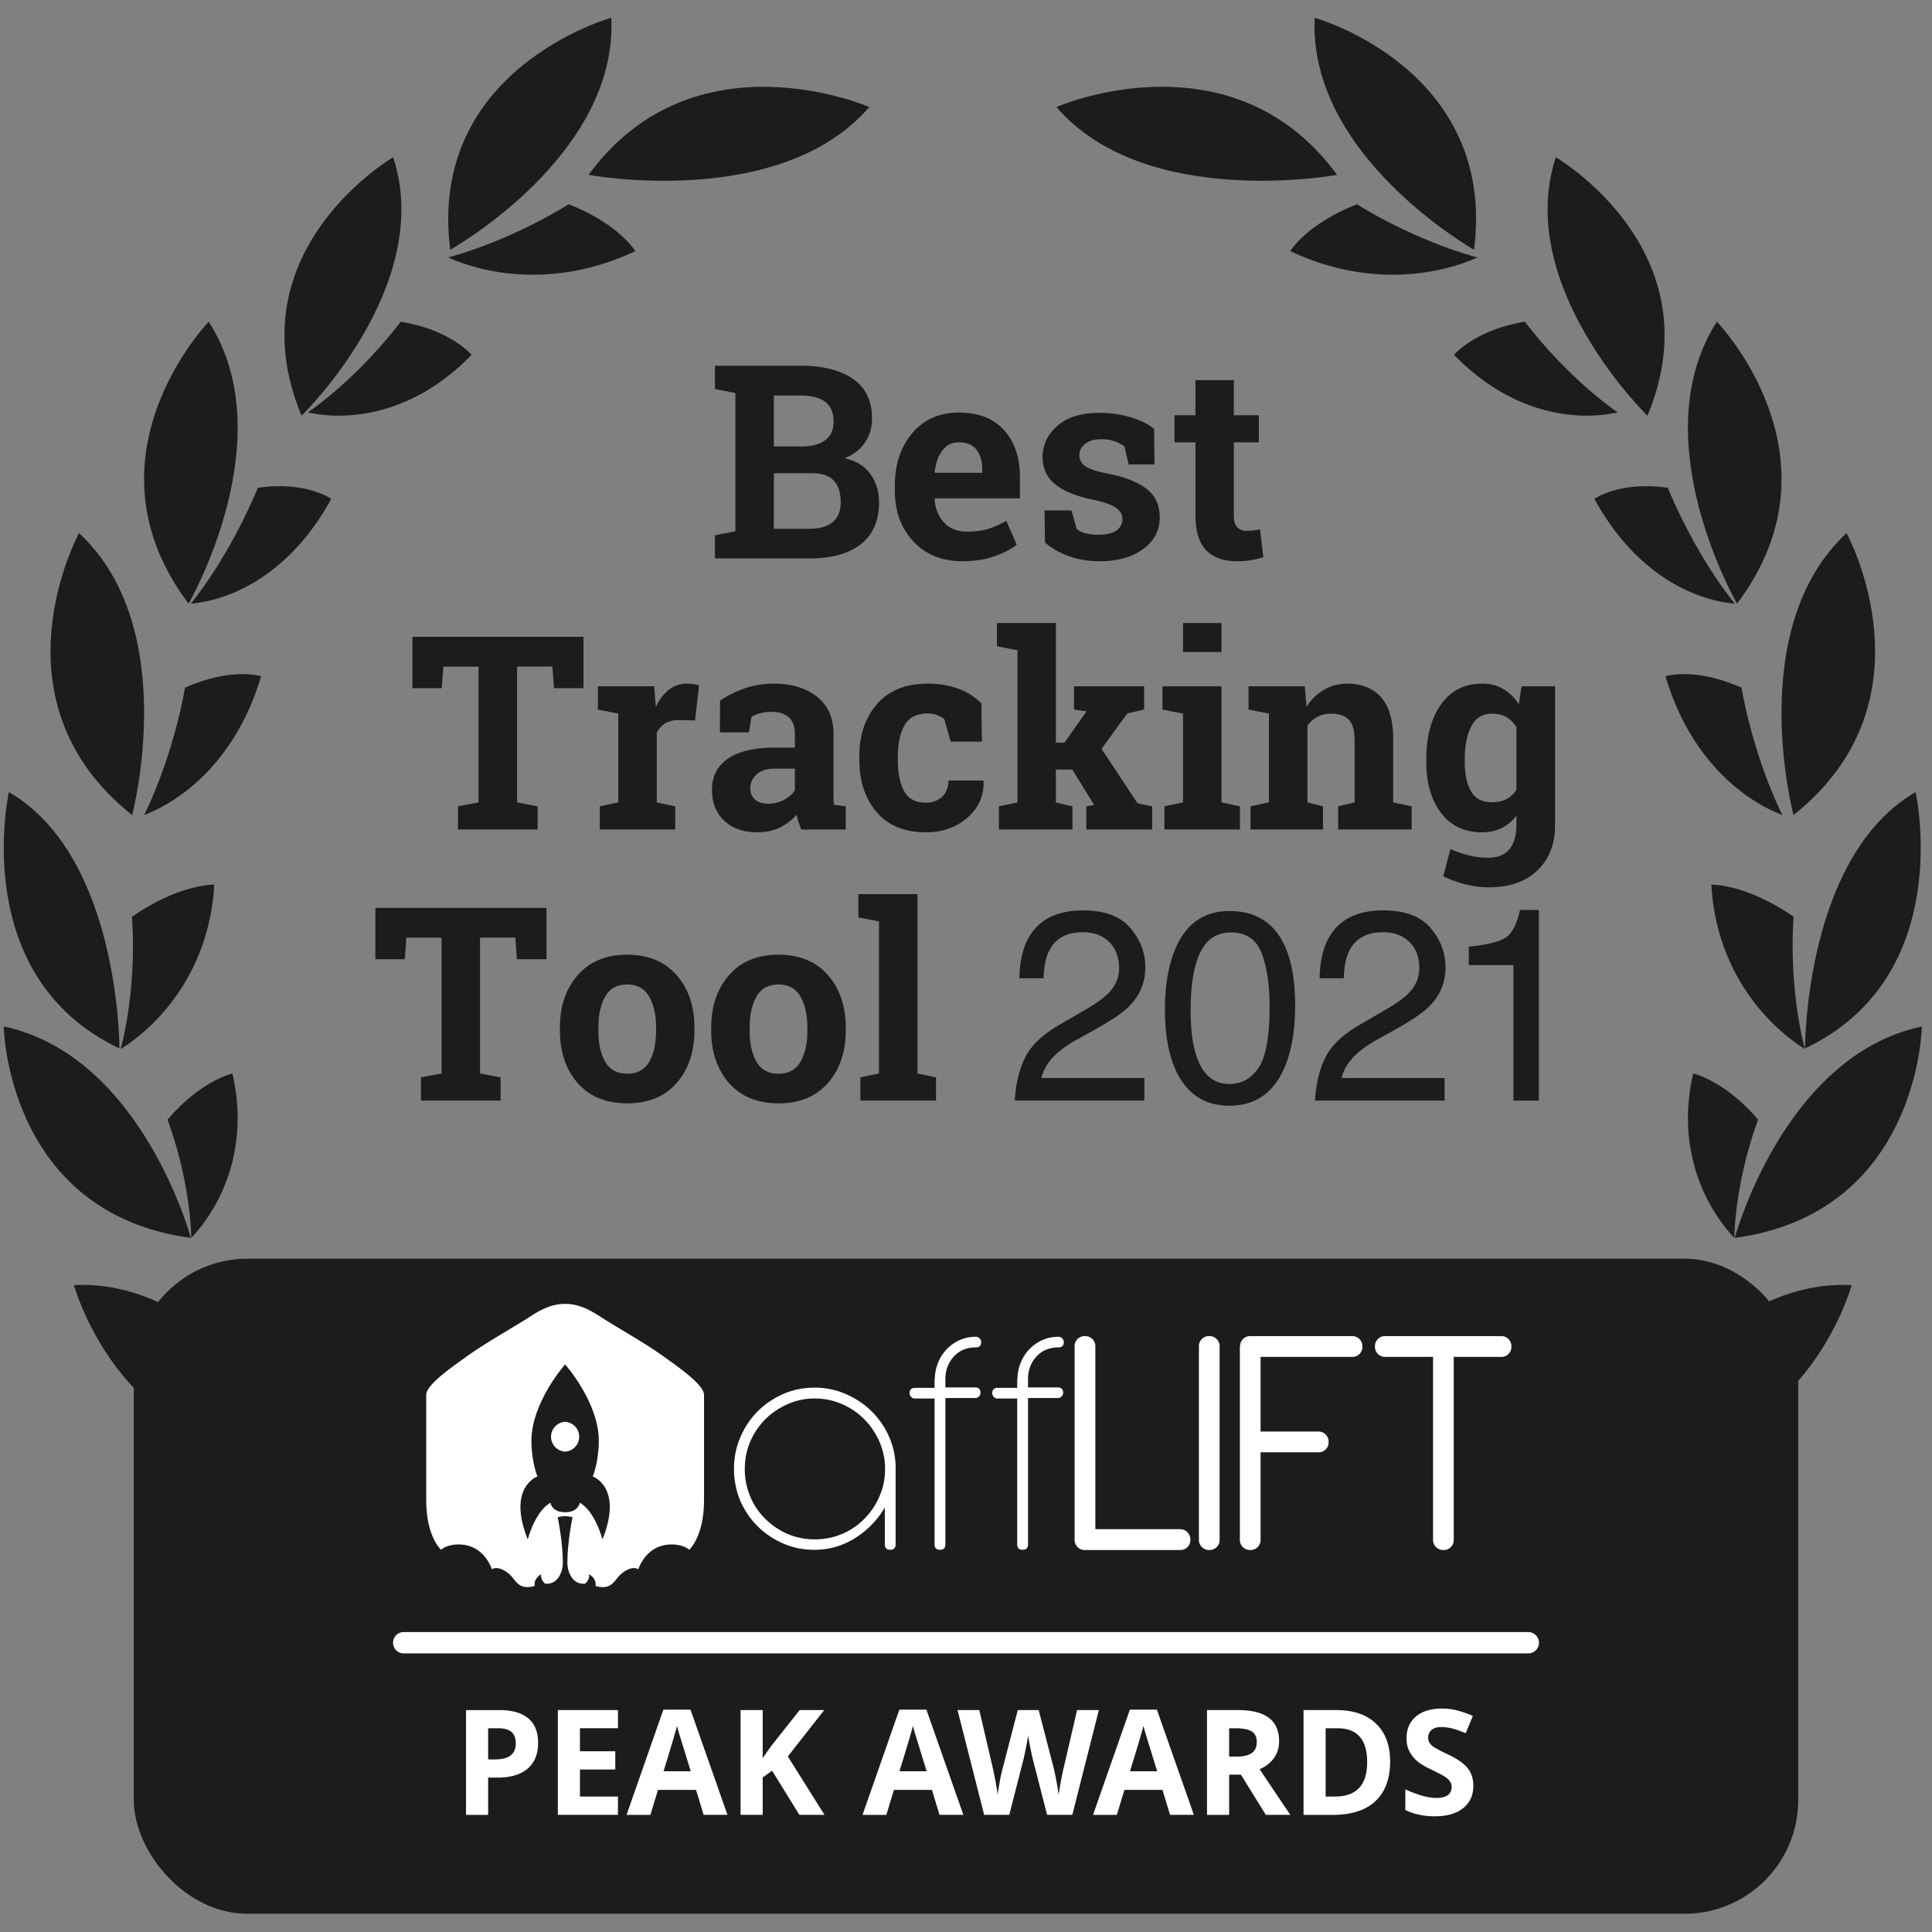 <svg width="78" height="78" viewBox="0 0 78 78" xmlns="http://www.w3.org/2000/svg" xmlns:xlink="http://www.w3.org/1999/xlink">
    <rect x="0" y="0" width="78" height="78" fill="#808080" stroke="none"/>
    <defs>
        <path d="M14.306 22.454V20.95h.383c.523 0 .926-.12 1.21-.362.283-.24.424-.589.424-1.044 0-.438-.133-.768-.399-.989-.266-.22-.654-.331-1.165-.331h-1.346v4.231h.893zm.294-2.24h-.294v-1.256h.406c.244 0 .424.05.538.15.114.1.171.256.171.466 0 .209-.068.368-.204.477-.137.109-.342.163-.617.163zm4.946 2.24v-.74h-1.534v-1.092h1.427v-.735h-1.427v-.93h1.534v-.734h-2.427v4.231h2.427zm1.31 0 .306-1.007H22.7l.305 1.007h.963l-1.493-4.249H21.38l-1.487 4.25h.963zm1.63-1.76h-1.099c.3-.974.482-1.585.545-1.832.015.07.04.164.076.284l.477 1.549zm2.904 1.76v-1.51l.378-.273 1.104 1.783h1.014l-1.481-2.359 1.47-1.872h-.992l-1.141 1.438-.352.498v-1.936h-.893v4.231h.893zm4.992 0 .306-1.007h1.536l.305 1.007h.963l-1.493-4.249h-1.092l-1.487 4.25h.962zm1.628-1.76h-1.098c.208-.674.359-1.174.453-1.5l.054-.192a7.5 7.5 0 0 0 .038-.14c.015.07.04.164.076.284l.477 1.549zm3.335 1.76.568-2.217c.025-.098.06-.263.106-.493.047-.23.075-.398.087-.502.008.084.037.25.088.499.05.248.087.411.108.49l.57 2.223h1.018l1.072-4.231h-.88l-.535 2.31c-.035.138-.073.32-.115.545a9.996 9.996 0 0 0-.093.563 11.973 11.973 0 0 0-.193-1.048l-.614-2.37h-.844l-.614 2.37a5.729 5.729 0 0 0-.117.537c-.041.23-.067.401-.079.511-.042-.313-.11-.682-.205-1.109l-.538-2.31h-.88l1.076 4.232h1.014zm4.343 0 .306-1.007h1.536l.305 1.007h.963l-1.493-4.249h-1.092l-1.487 4.25h.962zm1.629-1.76h-1.098c.3-.974.48-1.585.544-1.832.016.07.041.164.077.284.035.12.194.636.477 1.549zm2.905 1.76v-1.623h.475l1.006 1.623h.991c-.192-.277-.605-.892-1.239-1.843.25-.11.443-.262.58-.456.136-.194.204-.416.204-.665 0-.426-.137-.744-.412-.953-.275-.21-.698-.314-1.271-.314h-1.228v4.231h.894zm.288-2.353h-.288v-1.143h.27c.289 0 .502.042.639.127.137.085.206.228.206.429 0 .202-.067.35-.202.445-.134.095-.343.142-.625.142zm3.908 2.353c.745 0 1.316-.185 1.71-.555.395-.37.593-.904.593-1.601 0-.654-.19-1.164-.57-1.528-.381-.365-.916-.547-1.603-.547h-1.323v4.231h1.193zm.084-.74h-.384v-2.756h.476c.8 0 1.199.454 1.199 1.363 0 .928-.43 1.392-1.291 1.392zm4.026.798c.488 0 .869-.11 1.142-.33.274-.22.411-.52.411-.903 0-.276-.073-.509-.219-.699-.146-.19-.416-.38-.81-.569a5.383 5.383 0 0 1-.566-.296.603.603 0 0 1-.174-.171.385.385 0 0 1-.055-.207c0-.127.045-.23.135-.31.09-.079.22-.118.39-.118.142 0 .286.018.433.055.147.036.333.101.558.194l.288-.698a4.296 4.296 0 0 0-.624-.22 2.464 2.464 0 0 0-.627-.078c-.446 0-.795.107-1.047.321-.253.214-.38.509-.38.883 0 .199.039.372.116.521.077.149.18.279.308.39.129.113.322.23.58.351.274.131.456.227.546.287.089.06.157.122.203.186.046.065.069.139.069.222 0 .148-.052.26-.157.335-.105.076-.255.113-.451.113-.163 0-.344-.026-.54-.078a4.904 4.904 0 0 1-.722-.269v.834c.345.17.743.254 1.193.254z" id="qlc78qb7qa"/>
    </defs>
    <g fill="none" fill-rule="evenodd">
        <g fill="#1C1C1C">
            <path d="M42.681 71.355s7.47-1.957 11.277 2.095c0 0-6.688 3.605-11.277-2.095M47.77 69.184c.838-1.898.46-3.082.46-3.082-3.263.966-4.958 3.098-5.581 4.742 1.237-.622 3.16-1.306 5.12-1.66M52.092 69.04s6.62-3.87 11.333-.818c0 0-5.435 5.308-11.333.818M55.805 66.233c.283-1.96-.446-2.977-.446-2.977-2.993 1.645-4.069 4.018-4.21 5.69 1.06-.86 2.79-1.936 4.656-2.713M59.648 64.459s5.223-5.426 10.388-3.714c0 0-3.757 6.5-10.388 3.714M62.48 60.438c-.322-2.022-1.33-2.873-1.33-2.873-2.375 2.322-2.687 4.936-2.315 6.64.756-1.1 2.09-2.568 3.646-3.767M65.314 58.431s3.822-6.83 9.444-6.548c0 0-2.074 7.495-9.444 6.548"/>
            <path d="M68.147 53.627c-.802-2.054-1.885-2.7-1.885-2.7-1.427 3.043-1.014 5.88-.253 7.587.36-1.35 1.12-3.233 2.138-4.887M70.036 49.978s1.989-7.359 7.555-8.536c0 0-.11 7.531-7.555 8.536M70.98 45.203c-1.344-1.578-2.621-1.864-2.621-1.864-.697 2.998.446 5.352 1.66 6.639.029-1.261.333-3.085.961-4.775M72.874 42.328s-.022-7.753 4.463-10.348c0 0 1.67 7.44-4.463 10.348M72.414 37.014c-1.894-1.328-3.323-1.3-3.323-1.3.188 3.377 2.11 5.587 3.778 6.64-.356-1.352-.596-3.374-.455-5.34M72.408 32.906s-2.002-7.54 2.143-11.382c0 0 3.69 6.75-2.143 11.382M70.308 27.763c-1.89-.842-3.069-.463-3.069-.463.963 3.277 3.086 4.98 4.722 5.606-.619-1.243-1.3-3.174-1.653-5.143M70.129 24.37s-3.853-6.649-.815-11.382c0 0 5.286 5.459.815 11.382M67.333 19.693c-1.95-.284-2.963.447-2.963.447 1.637 3.007 4 4.087 5.666 4.23-.857-1.065-1.93-2.803-2.703-4.677M66.512 16.782s-5.403-5.245-3.699-10.433c0 0 6.473 3.773 3.699 10.433M61.563 12.988c-2.013.325-2.86 1.338-2.86 1.338 2.312 2.384 4.915 2.697 6.61 2.324-1.095-.76-2.556-2.1-3.75-3.662M59.512 10.083s-6.71-3.79-6.434-9.366c0 0 7.364 2.057 6.434 9.366M54.782 8.246c-2.045.805-2.69 1.893-2.69 1.893 3.03 1.433 5.857 1.018 7.556.255-1.345-.362-3.22-1.126-4.866-2.148M53.981 7.059S46.24 8.496 42.65 4.32c0 0 7.06-3.087 11.332 2.738M35.075 71.355s-7.471-1.957-11.278 2.095c0 0 6.689 3.605 11.278-2.095M29.973 69.184c-.839-1.898-.461-3.082-.461-3.082 3.263.966 4.958 3.098 5.581 4.742-1.237-.622-3.16-1.306-5.12-1.66M26.594 69.04s-6.62-3.87-11.333-.818c0 0 5.435 5.308 11.333.818M21.937 66.233c-.283-1.96.446-2.977.446-2.977 2.993 1.645 4.069 4.018 4.211 5.69-1.06-.86-2.79-1.936-4.657-2.713M18.094 64.459s-5.223-5.426-10.388-3.714c0 0 3.757 6.5 10.388 3.714M15.261 60.438c.323-2.022 1.332-2.873 1.332-2.873 2.374 2.322 2.686 4.936 2.314 6.64-.756-1.1-2.09-2.568-3.646-3.767M12.428 58.431s-3.822-6.83-9.444-6.548c0 0 2.074 7.495 9.444 6.548M10.54 53.627c.801-2.054 1.885-2.7 1.885-2.7 1.426 3.043 1.013 5.88.253 7.587-.36-1.35-1.12-3.233-2.139-4.887M7.706 49.978S5.717 42.619.151 41.442c0 0 .11 7.531 7.555 8.536M6.762 45.203c1.344-1.578 2.621-1.864 2.621-1.864.697 2.998-.446 5.352-1.66 6.639-.029-1.261-.333-3.085-.961-4.775M4.822 42.328S4.844 34.575.359 31.98c0 0-1.67 7.44 4.463 10.348M5.328 37.014c1.894-1.328 3.323-1.3 3.323-1.3-.189 3.377-2.11 5.587-3.778 6.64.356-1.352.596-3.374.455-5.34M5.334 32.906s2.003-7.54-2.143-11.382c0 0-3.69 6.75 2.143 11.382M7.47 27.763c1.89-.842 3.07-.463 3.07-.463-.963 3.277-3.086 4.98-4.723 5.606.62-1.243 1.3-3.174 1.653-5.143M7.613 24.37s3.853-6.649.814-11.382c0 0-5.285 5.459-.814 11.382M10.409 19.693c1.95-.284 2.963.447 2.963.447-1.637 3.007-4 4.087-5.666 4.23.857-1.065 1.93-2.803 2.703-4.677M12.175 16.782s5.402-5.245 3.698-10.433c0 0-6.472 3.773-3.698 10.433M16.179 12.988c2.013.325 2.86 1.338 2.86 1.338-2.312 2.384-4.915 2.697-6.61 2.324 1.095-.76 2.556-2.1 3.75-3.662M18.179 10.083s6.778-3.79 6.499-9.366c0 0-7.438 2.057-6.5 9.366M22.96 8.246c2.046.805 2.69 1.893 2.69 1.893-3.03 1.433-5.857 1.018-7.556.255 1.345-.362 3.22-1.126 4.866-2.148M23.76 7.059s7.742 1.437 11.333-2.738c0 0-7.06-3.087-11.332 2.738"/>
            <path d="M32.675 22.546c.897 0 1.59-.192 2.08-.575.49-.383.734-.946.734-1.69 0-.432-.116-.811-.348-1.14-.233-.327-.581-.54-1.046-.64.362-.143.638-.356.828-.639.19-.283.284-.605.284-.964 0-.71-.255-1.242-.766-1.598-.51-.356-1.222-.535-2.133-.535h-3.443v.941l.825.16v5.584l-.825.16v.936h3.81zm-.314-4.52h-1.118v-2.058h1.065c.446 0 .783.085 1.008.256.225.171.338.437.338.796 0 .328-.112.578-.336.749-.223.17-.542.256-.957.256zm.314 3.323h-1.432v-2.245h1.549c.397 0 .688.101.872.302.185.202.277.493.277.874 0 .353-.108.619-.325.799-.216.18-.53.27-.941.27zm6.188 1.309c.464 0 .886-.064 1.263-.192.378-.129.686-.287.923-.476l-.42-.962c-.27.15-.518.26-.745.329-.227.07-.512.104-.856.104-.387 0-.693-.123-.918-.369-.225-.246-.352-.559-.38-.94l.01-.032h3.437v-.85c0-.801-.214-1.437-.644-1.908-.429-.47-1.032-.705-1.809-.705-.79-.003-1.421.273-1.891.828-.47.556-.705 1.263-.705 2.122v.214c0 .822.248 1.501.745 2.035.496.535 1.16.802 1.99.802zm.792-3.57h-1.904l-.016-.026c.039-.36.142-.65.308-.871a.808.808 0 0 1 .681-.332c.312 0 .546.1.7.297.154.198.231.462.231.794v.138zm4.741 3.57c.727 0 1.313-.165 1.759-.494.445-.33.667-.755.667-1.275 0-.484-.172-.865-.516-1.14-.344-.277-.872-.486-1.585-.628-.458-.09-.763-.192-.915-.308a.527.527 0 0 1-.23-.435c0-.185.08-.34.24-.462.16-.123.376-.185.65-.185.194 0 .373.029.534.086.161.057.295.128.402.213l.165.722h1.043l-.016-1.438c-.227-.188-.54-.343-.94-.465a4.346 4.346 0 0 0-1.268-.181c-.735 0-1.3.175-1.698.526-.397.351-.596.769-.596 1.253 0 .47.173.842.52 1.114.345.273.857.479 1.534.618.447.096.754.206.92.33.167.126.25.273.25.444 0 .196-.082.351-.247.465-.165.114-.405.171-.72.171-.175 0-.341-.018-.5-.056a.888.888 0 0 1-.379-.174l-.212-.753h-1.086l.016 1.299c.287.242.616.428.987.558.37.13.778.195 1.221.195zm5.539 0c.199 0 .383-.013.553-.04.17-.027.343-.067.516-.12l-.133-1.128a2.73 2.73 0 0 1-.268.046c-.08.008-.173.013-.28.013a.492.492 0 0 1-.372-.144c-.092-.097-.138-.257-.138-.481v-2.945h1.01v-1.095h-1.01v-1.416h-1.549v1.416h-.846v1.095h.846v2.95c0 .641.145 1.11.434 1.405.289.296.701.444 1.237.444zM21.706 33.489v-.935l-.83-.16v-5.483h1.426l.064.871h1.192V25.71H16.65v2.073h1.187l.064-.87h1.42v5.482l-.83.16v.935h3.214zm5.555 0v-.935l-.745-.16v-2.81a.862.862 0 0 1 .34-.38c.15-.09.337-.134.564-.134l.639.016.165-1.421a1.893 1.893 0 0 0-.484-.064c-.28 0-.527.084-.74.25a1.82 1.82 0 0 0-.521.7l-.07-.843h-2.271v.94l.824.16v3.586l-.745.16v.935h3.044zm3.325.113c.34 0 .643-.066.907-.198.265-.132.49-.305.674-.518.017.103.042.205.074.307.032.101.07.2.112.296h1.793v-.935l-.474-.064a1.794 1.794 0 0 1-.018-.224 11.134 11.134 0 0 1-.003-.251v-2.389c0-.648-.223-1.148-.668-1.499-.445-.35-1.024-.526-1.737-.526-.433 0-.833.066-1.2.197a4.353 4.353 0 0 0-.976.487l-.005 1.282h1.17l.101-.62c.085-.057.197-.106.335-.147a1.67 1.67 0 0 1 .474-.061c.312 0 .548.077.708.23.16.153.239.368.239.646v.567h-.793c-.837 0-1.472.148-1.905.443-.432.296-.649.715-.649 1.256 0 .53.166.95.498 1.258.331.309.78.463 1.343.463zm.42-1.155c-.223 0-.398-.055-.523-.165a.58.58 0 0 1-.19-.46c0-.217.086-.403.256-.558.17-.155.42-.233.75-.233h.793v.882c-.106.153-.255.28-.447.382a1.342 1.342 0 0 1-.638.152zm6.37 1.155c.67 0 1.23-.197 1.68-.59.451-.394.67-.883.655-1.468l-.016-.032h-1.404c0 .271-.084.487-.25.65-.167.162-.389.243-.666.243-.418 0-.71-.158-.877-.473-.167-.316-.25-.731-.25-1.248v-.16c0-.506.09-.92.27-1.24.182-.32.492-.48.932-.48.145 0 .275.021.388.066.114.044.21.1.288.168l.255.903h1.261l-.021-1.544a2.47 2.47 0 0 0-.92-.588 3.528 3.528 0 0 0-1.251-.208c-.883 0-1.563.274-2.04.823-.478.548-.716 1.248-.716 2.1v.16c0 .855.232 1.555.697 2.1.465.545 1.126.818 1.984.818zm5.921-.113v-.935l-.67-.16v-1.325h.665l.883 1.432-.319.053v.935h2.66v-.935l-.59-.123-1.453-2.196 1.038-1.432.68-.155v-.94h-2.83v.94l.506.07-.894 1.266h-.346v-4.83h-2.378v.94l.83.16v6.14l-.75.16v.935h2.968zm6.018-7.165v-1.17h-1.553v1.17h1.553zm.745 7.165v-.935l-.745-.16v-4.686h-2.384v.94l.83.16v3.586l-.75.16v.935h3.049zm3.352 0v-.935l-.628-.16v-3.1a1.139 1.139 0 0 1 .963-.48c.316 0 .552.08.708.243.156.162.234.437.234.825v2.512l-.665.16v.935h2.969v-.935l-.745-.16v-2.517c0-.784-.163-1.359-.49-1.726-.326-.367-.78-.55-1.362-.55a1.83 1.83 0 0 0-.941.246 2.11 2.11 0 0 0-.708.689l-.07-.828h-2.271v.94l.825.16v3.586l-.745.16v.935h2.926zm6.688 2.336c.834 0 1.49-.228 1.966-.682.477-.454.716-1.062.716-1.825v-5.61H61.43l-.111.726a1.905 1.905 0 0 0-.628-.617 1.645 1.645 0 0 0-.852-.216c-.712 0-1.267.28-1.662.839-.396.559-.593 1.295-.593 2.207v.112c0 .851.197 1.538.593 2.06.395.522.946.783 1.652.783.298 0 .562-.057.793-.171.23-.114.43-.28.6-.497v.38c0 .412-.093.735-.281.966-.188.232-.472.348-.851.348-.277 0-.54-.032-.788-.094a4.905 4.905 0 0 1-.745-.254l-.287 1.096c.277.139.578.248.904.328.327.08.635.12.926.12zm.123-3.436c-.384 0-.66-.146-.83-.436-.17-.29-.256-.688-.256-1.194v-.112c0-.545.088-.987.264-1.326.175-.338.453-.507.832-.507.23 0 .429.048.593.144.165.096.298.232.397.406v2.512a.998.998 0 0 1-.397.382c-.164.087-.366.13-.603.13zM20.21 44.433v-.935l-.83-.16v-5.483h1.426l.064.871h1.192v-2.073h-6.907v2.073h1.187l.064-.87h1.42v5.482l-.83.16v.935h3.214zm5.118.112c.845 0 1.507-.273 1.988-.82.48-.547.72-1.255.72-2.124v-.112c0-.866-.24-1.573-.72-2.122-.48-.548-1.147-.823-1.998-.823-.848 0-1.512.276-1.993.826-.48.55-.72 1.257-.72 2.119v.112c0 .87.24 1.577.72 2.124.48.547 1.149.82 2.003.82zm0-1.197c-.411 0-.709-.16-.893-.478-.185-.319-.277-.742-.277-1.269v-.112c0-.513.092-.932.277-1.256.184-.324.478-.486.883-.486.404 0 .7.162.888.486.188.324.282.743.282 1.256v.112c0 .524-.093.946-.279 1.266-.186.321-.48.481-.88.481zm6.109 1.197c.844 0 1.506-.273 1.987-.82.48-.547.72-1.255.72-2.124v-.112c0-.866-.24-1.573-.72-2.122-.48-.548-1.147-.823-1.998-.823-.848 0-1.512.276-1.993.826-.48.55-.72 1.257-.72 2.119v.112c0 .87.24 1.577.72 2.124.481.547 1.149.82 2.004.82zm0-1.197c-.412 0-.71-.16-.894-.478-.185-.319-.277-.742-.277-1.269v-.112c0-.513.092-.932.277-1.256.184-.324.479-.486.883-.486s.7.162.889.486c.187.324.281.743.281 1.256v.112c0 .524-.093.946-.279 1.266-.186.321-.48.481-.88.481zm6.353 1.085v-.935l-.75-.16v-7.24h-2.384v.94l.83.16v6.14l-.75.16v.935h3.054zm8.412 0v-.908h-4.161c.092-.378.315-.722.67-1.032a4.72 4.72 0 0 1 .82-.55l.728-.406c.643-.36 1.088-.666 1.336-.92.43-.434.644-.958.644-1.57 0-.58-.202-1.108-.604-1.582-.403-.474-1.04-.71-1.913-.71-1.05 0-1.782.37-2.197 1.11-.234.421-.357.964-.367 1.63h.973c.014-.473.089-.844.224-1.11.252-.5.706-.749 1.362-.749.443 0 .798.131 1.064.393s.399.615.399 1.06c0 .382-.145.72-.436 1.016-.185.189-.506.417-.963.684l-1.022.593c-.685.399-1.145.842-1.38 1.33-.237.488-.372 1.062-.408 1.721h5.23zm3.431.208c1.015 0 1.746-.488 2.193-1.464.308-.68.462-1.54.462-2.58 0-1.098-.17-1.962-.51-2.592-.44-.816-1.153-1.224-2.14-1.224-1.095 0-1.853.58-2.271 1.742-.224.623-.335 1.37-.335 2.239 0 1.122.186 2.016.558 2.683.447.797 1.128 1.196 2.043 1.196zm-.005-.876c-.617 0-1.053-.361-1.309-1.085-.167-.473-.25-1.1-.25-1.88 0-1.037.13-1.822.391-2.354.26-.533.673-.8 1.237-.8.614 0 1.027.281 1.24.842.213.561.32 1.277.32 2.146 0 1.204-.148 2.027-.442 2.469-.295.441-.69.662-1.187.662zm8.694.668v-.908h-4.16c.092-.378.315-.722.67-1.032a4.72 4.72 0 0 1 .82-.55l.728-.406c.642-.36 1.087-.666 1.336-.92.429-.434.643-.958.643-1.57 0-.58-.201-1.108-.604-1.582-.402-.474-1.04-.71-1.912-.71-1.05 0-1.783.37-2.198 1.11-.234.421-.356.964-.367 1.63h.974c.014-.473.088-.844.223-1.11.252-.5.706-.749 1.362-.749.444 0 .798.131 1.064.393.267.262.4.615.4 1.06 0 .382-.146.72-.437 1.016-.184.189-.505.417-.963.684l-1.021.593c-.685.399-1.145.842-1.381 1.33-.236.488-.372 1.062-.407 1.721h5.23zm3.805.002V36.74h-.76c-.135.597-.34.976-.614 1.136-.275.16-.76.274-1.454.343v.744h1.801v5.472h1.027z" fill-rule="nonzero"/>
        </g>
        <g transform="translate(5.402 50.817)">
            <rect fill="#1C1C1C" width="67.197" height="26.447" rx="4.588"/>
            <path stroke="#FFF" stroke-width=".862" stroke-linecap="round" d="M10.897 15.504H56.3"/>
            <g fill="#FFF">
                <path d="M30.103 9.597a2.825 2.825 0 0 1-.61.904 2.672 2.672 0 0 1-.9.612c-.345.146-.717.219-1.1.219-.39 0-.754-.073-1.1-.22a2.966 2.966 0 0 1-.899-.611 2.685 2.685 0 0 1-.609-.904 2.85 2.85 0 0 1-.218-1.104c0-.384.073-.758.218-1.105a2.98 2.98 0 0 1 .609-.904c.255-.255.554-.456.9-.611a2.67 2.67 0 0 1 1.1-.229c.39 0 .754.073 1.1.229.345.146.645.356.9.611.254.256.454.557.609.904a2.7 2.7 0 0 1 .227 1.105c0 .392-.073.757-.227 1.104m-.319-3.441c-.3-.293-.645-.52-1.045-.694a3.085 3.085 0 0 0-1.254-.256c-.446 0-.873.082-1.264.256-.39.173-.736.401-1.036.703-.3.301-.527.648-.7 1.05-.173.401-.254.83-.254 1.278 0 .447.09.876.245 1.26.173.392.4.739.7 1.04.3.301.645.53 1.036.703.391.173.818.256 1.264.256a3.03 3.03 0 0 0 1.663-.484c.5-.32.89-.73 1.182-1.224v1.488c0 .147.072.22.218.22.145 0 .218-.073.218-.22V8.456c0-.447-.09-.876-.264-1.269a3.414 3.414 0 0 0-.709-1.031M33.111 3.946c.227-.246.527-.365.882-.365.145 0 .218-.073.218-.219 0-.055-.027-.1-.064-.146a.219.219 0 0 0-.154-.064c-.236 0-.455.046-.655.137a1.68 1.68 0 0 0-.872.922c-.082.21-.127.42-.127.648h-.01v.356h-.79c-.146 0-.218.073-.218.22 0 .054.027.1.063.145.037.046.091.064.155.064h.79v5.888c0 .147.073.22.219.22.145 0 .218-.073.218-.22V5.626h1.2c.063 0 .118-.018.154-.064a.195.195 0 0 0 .064-.146c0-.146-.073-.219-.218-.219h-1.2V4.85c0-.356.118-.657.345-.904M36.447 3.946c.227-.246.527-.365.882-.365.145 0 .218-.073.218-.219 0-.055-.027-.1-.064-.146a.219.219 0 0 0-.154-.064c-.236 0-.455.046-.655.137a1.68 1.68 0 0 0-.872.922c-.082.21-.127.42-.127.648h-.01v.356h-.79c-.146 0-.218.073-.218.22 0 .054.027.1.063.145.036.046.091.064.155.064h.79v5.888c0 .147.073.22.219.22.145 0 .218-.073.218-.22V5.626h1.2c.063 0 .118-.018.154-.064a.195.195 0 0 0 .064-.146c0-.146-.073-.219-.218-.219h-1.2V4.85c0-.356.118-.657.345-.904M42.237 10.92H38.82V3.546a.407.407 0 0 0-.418-.42.403.403 0 0 0-.419.42v7.796a.407.407 0 0 0 .419.42h3.835a.403.403 0 0 0 .419-.42.407.407 0 0 0-.419-.42M43.419 3.125a.403.403 0 0 0-.418.42v7.796a.407.407 0 0 0 .418.42.403.403 0 0 0 .418-.42V3.545a.407.407 0 0 0-.418-.42M49.182 3.125h-4.1a.403.403 0 0 0-.418.42h-.009v7.796a.407.407 0 0 0 .418.42.403.403 0 0 0 .418-.42V7.817h2.327a.403.403 0 0 0 .419-.42.407.407 0 0 0-.419-.42h-2.327V3.965h3.69a.403.403 0 0 0 .42-.42.407.407 0 0 0-.42-.42M55.5 3.243a.403.403 0 0 0-.3-.118h-4.673a.403.403 0 0 0-.418.42.407.407 0 0 0 .418.42h1.927v7.376a.407.407 0 0 0 .418.42.403.403 0 0 0 .418-.42V3.965h1.91a.403.403 0 0 0 .417-.42.407.407 0 0 0-.118-.302M17.413 6.585a.603.603 0 0 0 0 1.204.603.603 0 0 0 0-1.204"/>
                <path d="M18.922 11.332c-.359-1.238-.918-1.48-.918-1.48s-.044.384-.59.384c-.548 0-.592-.383-.592-.383s-.559.24-.918 1.479c-.843-2.11.391-2.54.391-2.54s-.242-.587-.242-1.437c0-1.559 1.36-3.087 1.36-3.087s1.36 1.528 1.36 3.087c0 .85-.242 1.437-.242 1.437s1.235.43.391 2.54m2.386-7.443c-.717-.512-2.019-1.244-2.428-1.52-.618-.415-1.044-.545-1.467-.545-.423 0-.849.13-1.466.546-.41.275-1.712 1.007-2.428 1.519s-1.714 1.202-1.714 1.61v4.249c0 1.482.6 2.004.6 2.004.254-.264 1.548-.531 2.054.785.253-.156.652.108.826.328.174.219.349.513.901.347-.051-.316.264-.475.264-.475s-.062.183.154.384c.518.052.718-.484.718-.85 0-.855-.209-1.834-.209-1.834s.137-.041.3-.041c.163 0 .3.041.3.041s-.209.98-.209 1.835c0 .365.2.901.718.849.216-.2.155-.384.155-.384s.315.16.263.475c.553.166.728-.128.902-.347.173-.22.573-.484.825-.328.507-1.316 1.8-1.049 2.055-.785 0 0 .6-.522.6-2.004v-4.25c0-.407-.998-1.097-1.714-1.61"/>
            </g>
            <g fill-rule="nonzero">
                <use fill="#151522" xlink:href="#qlc78qb7qa"/>
                <use fill="#FFF" xlink:href="#qlc78qb7qa"/>
            </g>
        </g>
    </g>
</svg>

